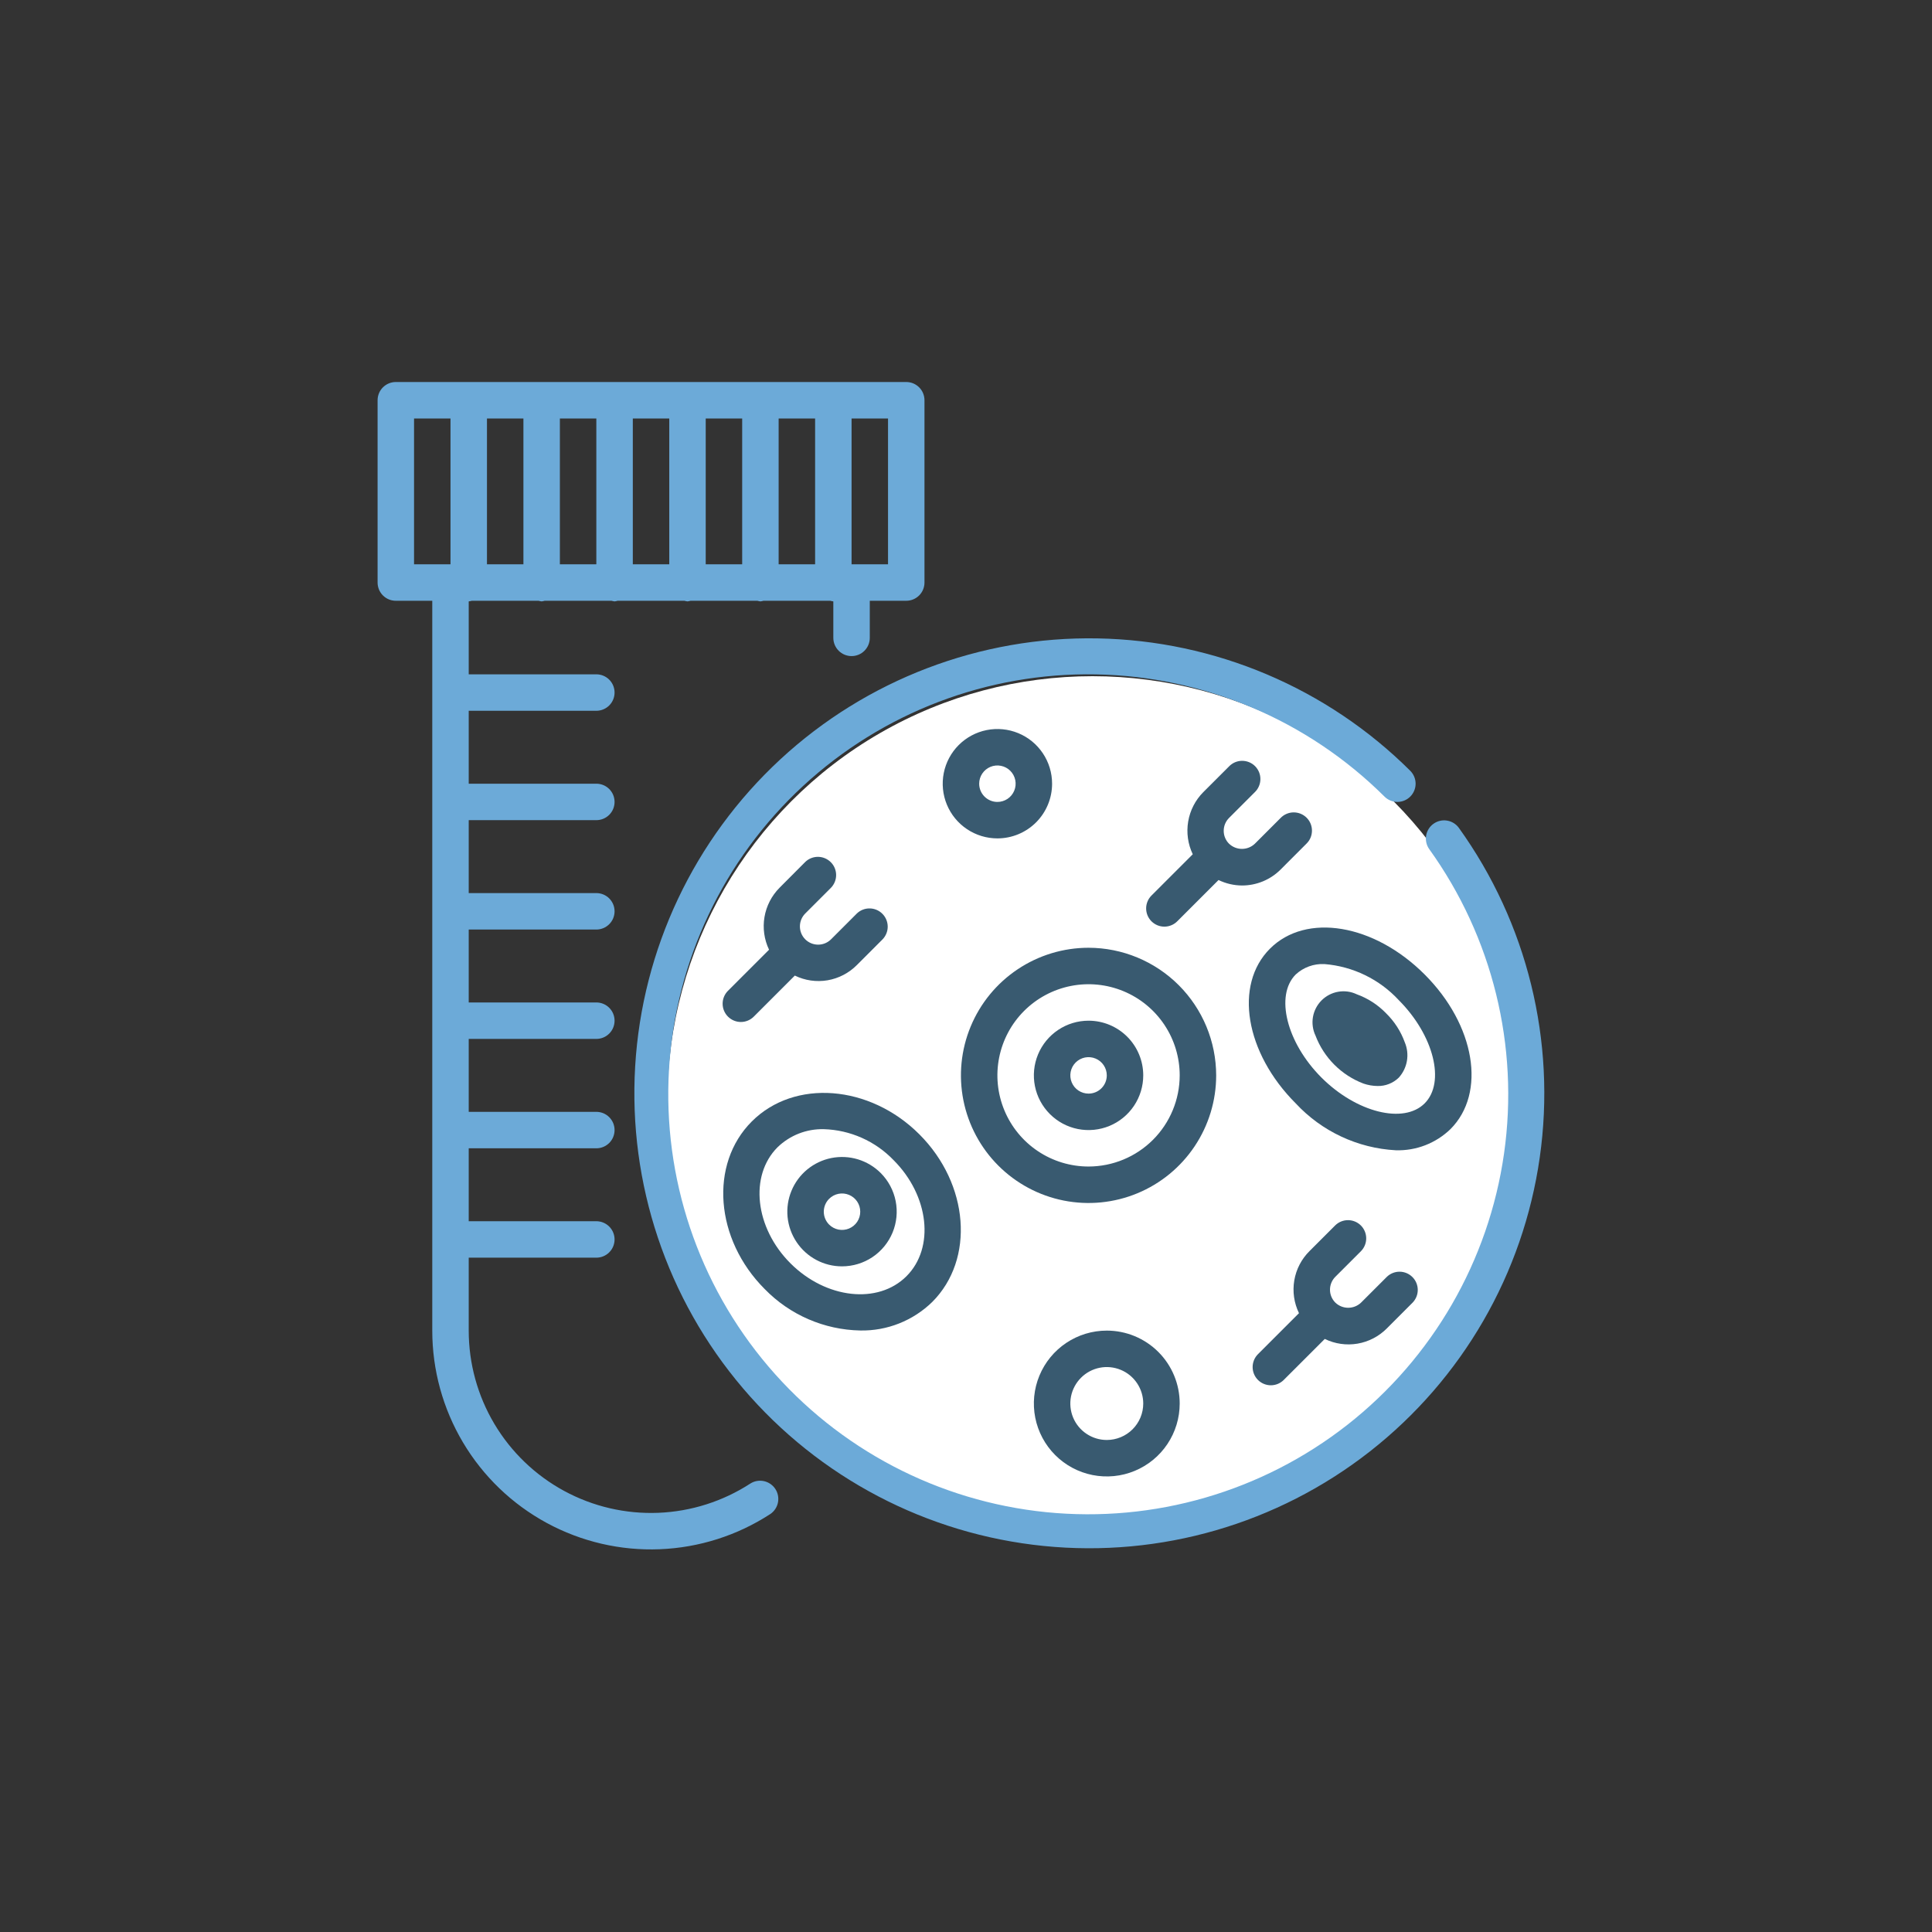 <?xml version="1.0" encoding="UTF-8"?> <svg xmlns="http://www.w3.org/2000/svg" width="100" height="100" viewBox="0 0 100 100" fill="none"><rect x="0" y="0" width="100" height="100" fill="#333333" stroke="none"/><g clip-path="url(#clip0_4551_587)"><circle cx="56.544" cy="57" r="22" fill="white"></circle><path d="M38.844 76.784C37.419 77.71 35.771 78.235 34.073 78.303C32.376 78.371 30.691 77.979 29.197 77.168C27.704 76.358 26.457 75.159 25.588 73.699C24.719 72.239 24.261 70.571 24.261 68.872V65.097H30.866C31.117 65.097 31.357 64.998 31.534 64.821C31.711 64.644 31.81 64.404 31.81 64.154C31.81 63.904 31.711 63.663 31.534 63.487C31.357 63.31 31.117 63.21 30.866 63.21H24.261V59.436H30.866C31.117 59.436 31.357 59.336 31.534 59.16C31.711 58.983 31.81 58.742 31.81 58.492C31.81 58.242 31.711 58.002 31.534 57.825C31.357 57.648 31.117 57.549 30.866 57.549H24.261V53.774H30.866C31.117 53.774 31.357 53.675 31.534 53.498C31.711 53.321 31.81 53.081 31.81 52.831C31.81 52.581 31.711 52.34 31.534 52.163C31.357 51.986 31.117 51.887 30.866 51.887H24.261V48.113H30.866C31.117 48.113 31.357 48.013 31.534 47.836C31.711 47.66 31.81 47.419 31.81 47.169C31.81 46.919 31.711 46.679 31.534 46.502C31.357 46.325 31.117 46.226 30.866 46.226H24.261V42.451H30.866C31.117 42.451 31.357 42.352 31.534 42.175C31.711 41.998 31.81 41.758 31.81 41.508C31.81 41.257 31.711 41.017 31.534 40.84C31.357 40.663 31.117 40.564 30.866 40.564H24.261V36.79H30.866C31.117 36.79 31.357 36.69 31.534 36.513C31.711 36.336 31.81 36.096 31.81 35.846C31.81 35.596 31.711 35.356 31.534 35.179C31.357 35.002 31.117 34.903 30.866 34.903H24.261V31.128C24.315 31.122 24.367 31.111 24.419 31.096H27.878C27.93 31.111 27.982 31.122 28.036 31.128C28.089 31.122 28.142 31.111 28.193 31.096H31.652C31.704 31.111 31.757 31.122 31.81 31.128C31.863 31.122 31.916 31.111 31.968 31.096H35.427C35.478 31.111 35.531 31.122 35.584 31.128C35.638 31.122 35.691 31.111 35.742 31.096H39.201C39.253 31.111 39.305 31.122 39.359 31.128C39.412 31.122 39.465 31.111 39.516 31.096H42.976C43.027 31.111 43.08 31.122 43.133 31.128V33.015C43.133 33.266 43.233 33.506 43.41 33.683C43.587 33.86 43.827 33.959 44.077 33.959C44.327 33.959 44.567 33.86 44.744 33.683C44.921 33.506 45.02 33.266 45.02 33.015V31.096H46.907C47.158 31.096 47.398 30.997 47.575 30.82C47.752 30.643 47.851 30.403 47.851 30.152V20.717C47.851 20.466 47.752 20.226 47.575 20.049C47.398 19.872 47.158 19.773 46.907 19.773H20.487C20.237 19.773 19.997 19.872 19.82 20.049C19.643 20.226 19.544 20.466 19.544 20.717V30.152C19.544 30.403 19.643 30.643 19.82 30.82C19.997 30.997 20.237 31.096 20.487 31.096H22.374V68.872C22.374 70.911 22.924 72.912 23.967 74.665C25.009 76.417 26.506 77.855 28.298 78.827C30.091 79.799 32.112 80.27 34.15 80.188C36.187 80.107 38.165 79.477 39.874 78.364C40.078 78.225 40.219 78.012 40.267 77.77C40.315 77.528 40.267 77.276 40.132 77.07C39.997 76.863 39.787 76.718 39.546 76.664C39.305 76.611 39.053 76.653 38.844 76.784ZM38.415 29.209H36.528V21.66H38.415V29.209ZM40.302 21.66H42.19V29.209H40.302V21.66ZM34.641 29.209H32.754V21.66H34.641V29.209ZM30.866 29.209H28.979V21.66H30.866V29.209ZM27.092 29.209H25.205V21.66H27.092V29.209ZM45.964 29.209H44.077V21.66H45.964V29.209ZM21.431 21.66H23.318V29.209H21.431V21.66Z" fill="#6CAAD8"></path><path d="M75.506 42.844C75.358 42.644 75.138 42.511 74.893 42.473C74.648 42.434 74.398 42.494 74.196 42.639C73.995 42.783 73.859 43.002 73.817 43.246C73.775 43.49 73.831 43.742 73.973 43.945C77.25 48.5 78.639 54.145 77.85 59.7C77.06 65.255 74.153 70.29 69.737 73.751C65.32 77.212 59.737 78.831 54.154 78.27C48.571 77.709 43.421 75.011 39.782 70.74C36.143 66.47 34.296 60.957 34.627 55.356C34.959 49.755 37.443 44.499 41.561 40.688C45.679 36.876 51.111 34.804 56.721 34.906C62.331 35.008 67.684 37.274 71.662 41.232C71.839 41.409 72.079 41.508 72.329 41.507C72.453 41.507 72.576 41.483 72.691 41.435C72.805 41.387 72.909 41.318 72.996 41.23C73.084 41.142 73.153 41.038 73.2 40.923C73.248 40.809 73.272 40.686 73.272 40.562C73.271 40.438 73.247 40.315 73.199 40.201C73.151 40.087 73.082 39.983 72.994 39.895C68.686 35.608 62.886 33.153 56.81 33.043C50.733 32.933 44.849 35.177 40.388 39.305C35.928 43.434 33.236 49.127 32.876 55.194C32.516 61.261 34.516 67.232 38.457 71.859C42.398 76.486 47.976 79.41 54.023 80.019C60.07 80.628 66.119 78.876 70.904 75.128C75.689 71.381 78.84 65.929 79.697 59.912C80.555 53.895 79.053 47.779 75.506 42.844Z" fill="#6CAAD8"></path><path d="M64.284 45.833C64.655 45.834 65.023 45.761 65.367 45.619C65.71 45.477 66.022 45.269 66.285 45.006L67.619 43.671C67.709 43.584 67.781 43.48 67.831 43.365C67.88 43.25 67.906 43.126 67.907 43.001C67.908 42.876 67.884 42.751 67.837 42.635C67.79 42.519 67.719 42.414 67.631 42.325C67.542 42.237 67.437 42.167 67.321 42.119C67.205 42.072 67.081 42.048 66.956 42.049C66.83 42.05 66.706 42.076 66.591 42.126C66.476 42.175 66.372 42.247 66.285 42.337L64.951 43.671C64.771 43.843 64.532 43.938 64.283 43.938C64.035 43.938 63.796 43.843 63.616 43.671C63.528 43.584 63.458 43.48 63.411 43.365C63.363 43.251 63.339 43.128 63.339 43.004C63.339 42.88 63.363 42.757 63.411 42.642C63.458 42.528 63.528 42.424 63.616 42.336L64.95 41.002C65.04 40.915 65.112 40.811 65.161 40.696C65.211 40.581 65.237 40.457 65.238 40.331C65.239 40.206 65.215 40.082 65.168 39.966C65.12 39.85 65.05 39.745 64.962 39.656C64.873 39.567 64.767 39.497 64.652 39.45C64.536 39.403 64.411 39.379 64.286 39.38C64.161 39.381 64.037 39.407 63.922 39.456C63.807 39.506 63.703 39.578 63.616 39.668L62.281 41.002C61.87 41.416 61.597 41.947 61.5 42.523C61.403 43.098 61.485 43.689 61.737 44.216L59.612 46.341C59.522 46.428 59.45 46.532 59.401 46.647C59.351 46.762 59.325 46.886 59.324 47.011C59.323 47.137 59.347 47.261 59.394 47.377C59.442 47.493 59.512 47.598 59.6 47.687C59.689 47.775 59.794 47.845 59.91 47.893C60.026 47.94 60.15 47.964 60.276 47.963C60.401 47.962 60.525 47.936 60.64 47.886C60.755 47.837 60.859 47.765 60.946 47.675L63.071 45.55C63.449 45.733 63.864 45.83 64.284 45.833Z" fill="#395A70"></path><path d="M65.112 71.426C65.289 71.603 65.529 71.702 65.779 71.702C66.029 71.702 66.269 71.603 66.446 71.426L68.57 69.303C69.095 69.559 69.688 69.645 70.265 69.547C70.841 69.449 71.373 69.172 71.784 68.757L73.118 67.422C73.29 67.244 73.385 67.006 73.383 66.759C73.381 66.511 73.282 66.275 73.107 66.1C72.932 65.925 72.695 65.825 72.448 65.823C72.201 65.821 71.962 65.916 71.784 66.088L70.449 67.422C70.27 67.594 70.031 67.69 69.782 67.69C69.534 67.69 69.295 67.594 69.116 67.422C68.939 67.245 68.84 67.005 68.84 66.755C68.84 66.505 68.939 66.265 69.116 66.088L70.45 64.754C70.622 64.576 70.717 64.338 70.715 64.09C70.713 63.843 70.614 63.606 70.439 63.431C70.264 63.256 70.027 63.157 69.779 63.155C69.532 63.153 69.294 63.248 69.116 63.42L67.782 64.754C67.366 65.165 67.09 65.697 66.992 66.273C66.894 66.85 66.979 67.443 67.235 67.969L65.112 70.092C64.935 70.269 64.836 70.509 64.836 70.759C64.836 71.009 64.935 71.249 65.112 71.426Z" fill="#395A70"></path><path d="M37.681 52.621C37.858 52.798 38.098 52.898 38.348 52.898C38.598 52.898 38.838 52.798 39.015 52.621L41.14 50.496C41.665 50.752 42.256 50.837 42.832 50.74C43.407 50.642 43.937 50.367 44.349 49.953L45.683 48.619C45.855 48.441 45.95 48.202 45.948 47.955C45.945 47.708 45.846 47.471 45.671 47.296C45.496 47.121 45.26 47.022 45.012 47.02C44.765 47.017 44.526 47.112 44.349 47.284L43.014 48.619C42.837 48.796 42.597 48.895 42.347 48.895C42.096 48.895 41.856 48.796 41.679 48.619C41.502 48.442 41.403 48.201 41.403 47.951C41.403 47.701 41.502 47.461 41.679 47.283L43.013 45.949C43.185 45.771 43.28 45.533 43.278 45.285C43.276 45.038 43.177 44.801 43.002 44.627C42.827 44.452 42.59 44.352 42.343 44.35C42.095 44.348 41.857 44.443 41.679 44.615L40.35 45.949C39.939 46.363 39.667 46.893 39.569 47.467C39.472 48.041 39.555 48.632 39.806 49.157L37.681 51.282C37.593 51.37 37.523 51.474 37.475 51.589C37.427 51.704 37.403 51.827 37.403 51.952C37.403 52.076 37.427 52.2 37.475 52.314C37.523 52.429 37.593 52.534 37.681 52.621Z" fill="#395A70"></path><path d="M44.528 68.866C45.216 68.879 45.9 68.755 46.539 68.501C47.179 68.247 47.762 67.869 48.254 67.388C50.461 65.18 50.162 61.288 47.587 58.713C45.012 56.138 41.12 55.839 38.913 58.046C36.705 60.253 37.005 64.144 39.58 66.72C40.882 68.059 42.66 68.831 44.528 68.866ZM40.247 59.38C40.564 59.074 40.939 58.833 41.35 58.672C41.761 58.512 42.2 58.435 42.642 58.446C44.009 58.487 45.305 59.063 46.253 60.05C48.092 61.89 48.391 64.584 46.92 66.056C45.449 67.528 42.755 67.229 40.914 65.389C39.073 63.549 38.776 60.851 40.247 59.38Z" fill="#395A70"></path><path d="M43.583 65.546C44.143 65.546 44.69 65.38 45.155 65.07C45.621 64.758 45.983 64.317 46.198 63.8C46.412 63.283 46.468 62.714 46.359 62.165C46.25 61.616 45.981 61.111 45.586 60.715C45.257 60.386 44.851 60.143 44.406 60.007C43.96 59.872 43.488 59.849 43.032 59.939C42.575 60.03 42.148 60.232 41.788 60.527C41.427 60.822 41.146 61.202 40.968 61.632C40.789 62.062 40.72 62.53 40.765 62.993C40.811 63.456 40.97 63.901 41.229 64.288C41.488 64.676 41.838 64.993 42.248 65.212C42.659 65.432 43.118 65.547 43.583 65.546ZM42.916 62.05C43.048 61.918 43.216 61.828 43.399 61.792C43.582 61.755 43.772 61.774 43.944 61.846C44.117 61.917 44.264 62.038 44.368 62.193C44.471 62.348 44.526 62.531 44.526 62.717C44.526 62.904 44.471 63.086 44.368 63.241C44.264 63.397 44.117 63.517 43.944 63.589C43.772 63.66 43.582 63.679 43.399 63.643C43.216 63.606 43.048 63.517 42.916 63.385C42.828 63.297 42.759 63.193 42.711 63.078C42.664 62.964 42.639 62.841 42.639 62.717C42.639 62.593 42.664 62.47 42.711 62.356C42.759 62.241 42.828 62.137 42.916 62.05Z" fill="#395A70"></path><path d="M56.343 49.056C55.037 49.056 53.76 49.444 52.674 50.17C51.588 50.895 50.741 51.927 50.241 53.134C49.741 54.341 49.61 55.669 49.865 56.95C50.12 58.231 50.749 59.408 51.673 60.332C52.597 61.256 53.773 61.885 55.055 62.14C56.336 62.395 57.664 62.264 58.871 61.764C60.078 61.264 61.11 60.417 61.835 59.331C62.561 58.245 62.949 56.968 62.949 55.661C62.947 53.91 62.25 52.231 61.012 50.993C59.773 49.755 58.095 49.058 56.343 49.056ZM56.343 60.379C55.41 60.379 54.498 60.103 53.722 59.584C52.946 59.066 52.342 58.329 51.985 57.467C51.627 56.605 51.534 55.656 51.716 54.741C51.898 53.826 52.347 52.985 53.007 52.325C53.667 51.666 54.508 51.216 55.423 51.034C56.338 50.852 57.287 50.946 58.149 51.303C59.011 51.66 59.748 52.264 60.266 53.04C60.785 53.816 61.061 54.728 61.061 55.661C61.06 56.912 60.562 58.111 59.678 58.996C58.793 59.88 57.594 60.378 56.343 60.379Z" fill="#395A70"></path><path d="M56.343 52.831C55.783 52.831 55.236 52.997 54.771 53.308C54.305 53.619 53.942 54.061 53.728 54.578C53.514 55.096 53.458 55.665 53.567 56.214C53.676 56.763 53.946 57.267 54.342 57.663C54.738 58.059 55.242 58.329 55.791 58.438C56.34 58.547 56.909 58.491 57.427 58.277C57.944 58.063 58.386 57.7 58.697 57.234C59.008 56.769 59.174 56.221 59.174 55.662C59.174 54.911 58.876 54.191 58.345 53.66C57.814 53.129 57.094 52.831 56.343 52.831ZM56.343 56.605C56.157 56.605 55.974 56.55 55.819 56.446C55.664 56.343 55.543 56.195 55.472 56.023C55.4 55.85 55.382 55.66 55.418 55.477C55.454 55.294 55.544 55.126 55.676 54.994C55.808 54.862 55.976 54.773 56.159 54.736C56.342 54.7 56.532 54.718 56.704 54.79C56.877 54.861 57.024 54.982 57.128 55.137C57.232 55.292 57.287 55.475 57.287 55.662C57.287 55.912 57.188 56.152 57.011 56.329C56.834 56.506 56.594 56.605 56.343 56.605Z" fill="#395A70"></path><path d="M57.287 68.872C56.54 68.872 55.811 69.093 55.19 69.508C54.569 69.922 54.086 70.512 53.8 71.202C53.514 71.891 53.44 72.65 53.585 73.382C53.731 74.115 54.09 74.787 54.618 75.315C55.146 75.843 55.818 76.202 56.551 76.348C57.283 76.493 58.042 76.419 58.731 76.133C59.421 75.847 60.011 75.364 60.425 74.743C60.84 74.122 61.061 73.393 61.061 72.646C61.061 71.645 60.664 70.685 59.956 69.977C59.248 69.269 58.288 68.872 57.287 68.872ZM57.287 74.533C56.914 74.533 56.549 74.423 56.239 74.215C55.928 74.008 55.686 73.713 55.543 73.368C55.401 73.023 55.363 72.644 55.436 72.278C55.509 71.912 55.689 71.576 55.953 71.312C56.216 71.048 56.553 70.868 56.919 70.795C57.285 70.722 57.664 70.76 58.009 70.903C58.354 71.045 58.649 71.287 58.856 71.598C59.063 71.908 59.174 72.273 59.174 72.646C59.174 73.147 58.975 73.627 58.621 73.981C58.267 74.334 57.787 74.533 57.287 74.533Z" fill="#395A70"></path><path d="M54.456 40.564C54.456 40.004 54.29 39.457 53.979 38.992C53.668 38.526 53.226 38.163 52.709 37.949C52.191 37.735 51.622 37.679 51.073 37.788C50.524 37.897 50.02 38.167 49.624 38.562C49.228 38.958 48.958 39.463 48.849 40.012C48.74 40.561 48.796 41.13 49.01 41.647C49.224 42.165 49.587 42.607 50.053 42.918C50.518 43.229 51.066 43.395 51.625 43.395C52.376 43.395 53.096 43.097 53.627 42.566C54.158 42.035 54.456 41.315 54.456 40.564ZM50.682 40.564C50.682 40.377 50.737 40.195 50.841 40.04C50.945 39.885 51.092 39.764 51.264 39.692C51.437 39.621 51.627 39.602 51.809 39.639C51.993 39.675 52.161 39.765 52.293 39.897C52.425 40.029 52.514 40.197 52.551 40.38C52.587 40.563 52.569 40.753 52.497 40.925C52.426 41.098 52.305 41.245 52.15 41.349C51.995 41.452 51.812 41.508 51.625 41.508C51.375 41.508 51.135 41.408 50.958 41.231C50.781 41.054 50.682 40.814 50.682 40.564Z" fill="#395A70"></path><path d="M73.739 50.438C71.121 47.819 67.606 47.23 65.733 49.103C63.86 50.977 64.448 54.491 67.067 57.111C68.415 58.561 70.273 59.432 72.25 59.538C72.77 59.553 73.288 59.465 73.772 59.277C74.257 59.089 74.7 58.806 75.074 58.445C76.945 56.574 76.358 53.057 73.739 50.438ZM73.739 57.111C72.654 58.195 70.209 57.583 68.401 55.777C66.594 53.971 65.982 51.523 67.067 50.438C67.266 50.254 67.5 50.112 67.754 50.02C68.008 49.928 68.278 49.887 68.549 49.9C70.024 50.017 71.401 50.685 72.405 51.772C74.213 53.586 74.825 56.026 73.739 57.111Z" fill="#395A70"></path><path d="M71.737 52.44C71.314 52.005 70.798 51.671 70.227 51.465C69.928 51.322 69.593 51.276 69.266 51.333C68.94 51.389 68.639 51.545 68.405 51.779C68.171 52.013 68.015 52.314 67.958 52.641C67.902 52.967 67.948 53.303 68.09 53.602C68.305 54.168 68.638 54.682 69.066 55.11C69.494 55.538 70.008 55.871 70.574 56.086C70.807 56.166 71.051 56.208 71.297 56.211C71.501 56.216 71.704 56.181 71.893 56.106C72.083 56.032 72.256 55.92 72.401 55.778C72.622 55.534 72.768 55.232 72.823 54.908C72.877 54.584 72.839 54.252 72.711 53.949C72.504 53.378 72.17 52.862 71.735 52.439L71.737 52.44Z" fill="#395A70"></path></g><defs><clipPath id="clip0_4551_587"><rect width="60.39" height="62" fill="white" transform="translate(19.544 19)"></rect></clipPath></defs></svg> 